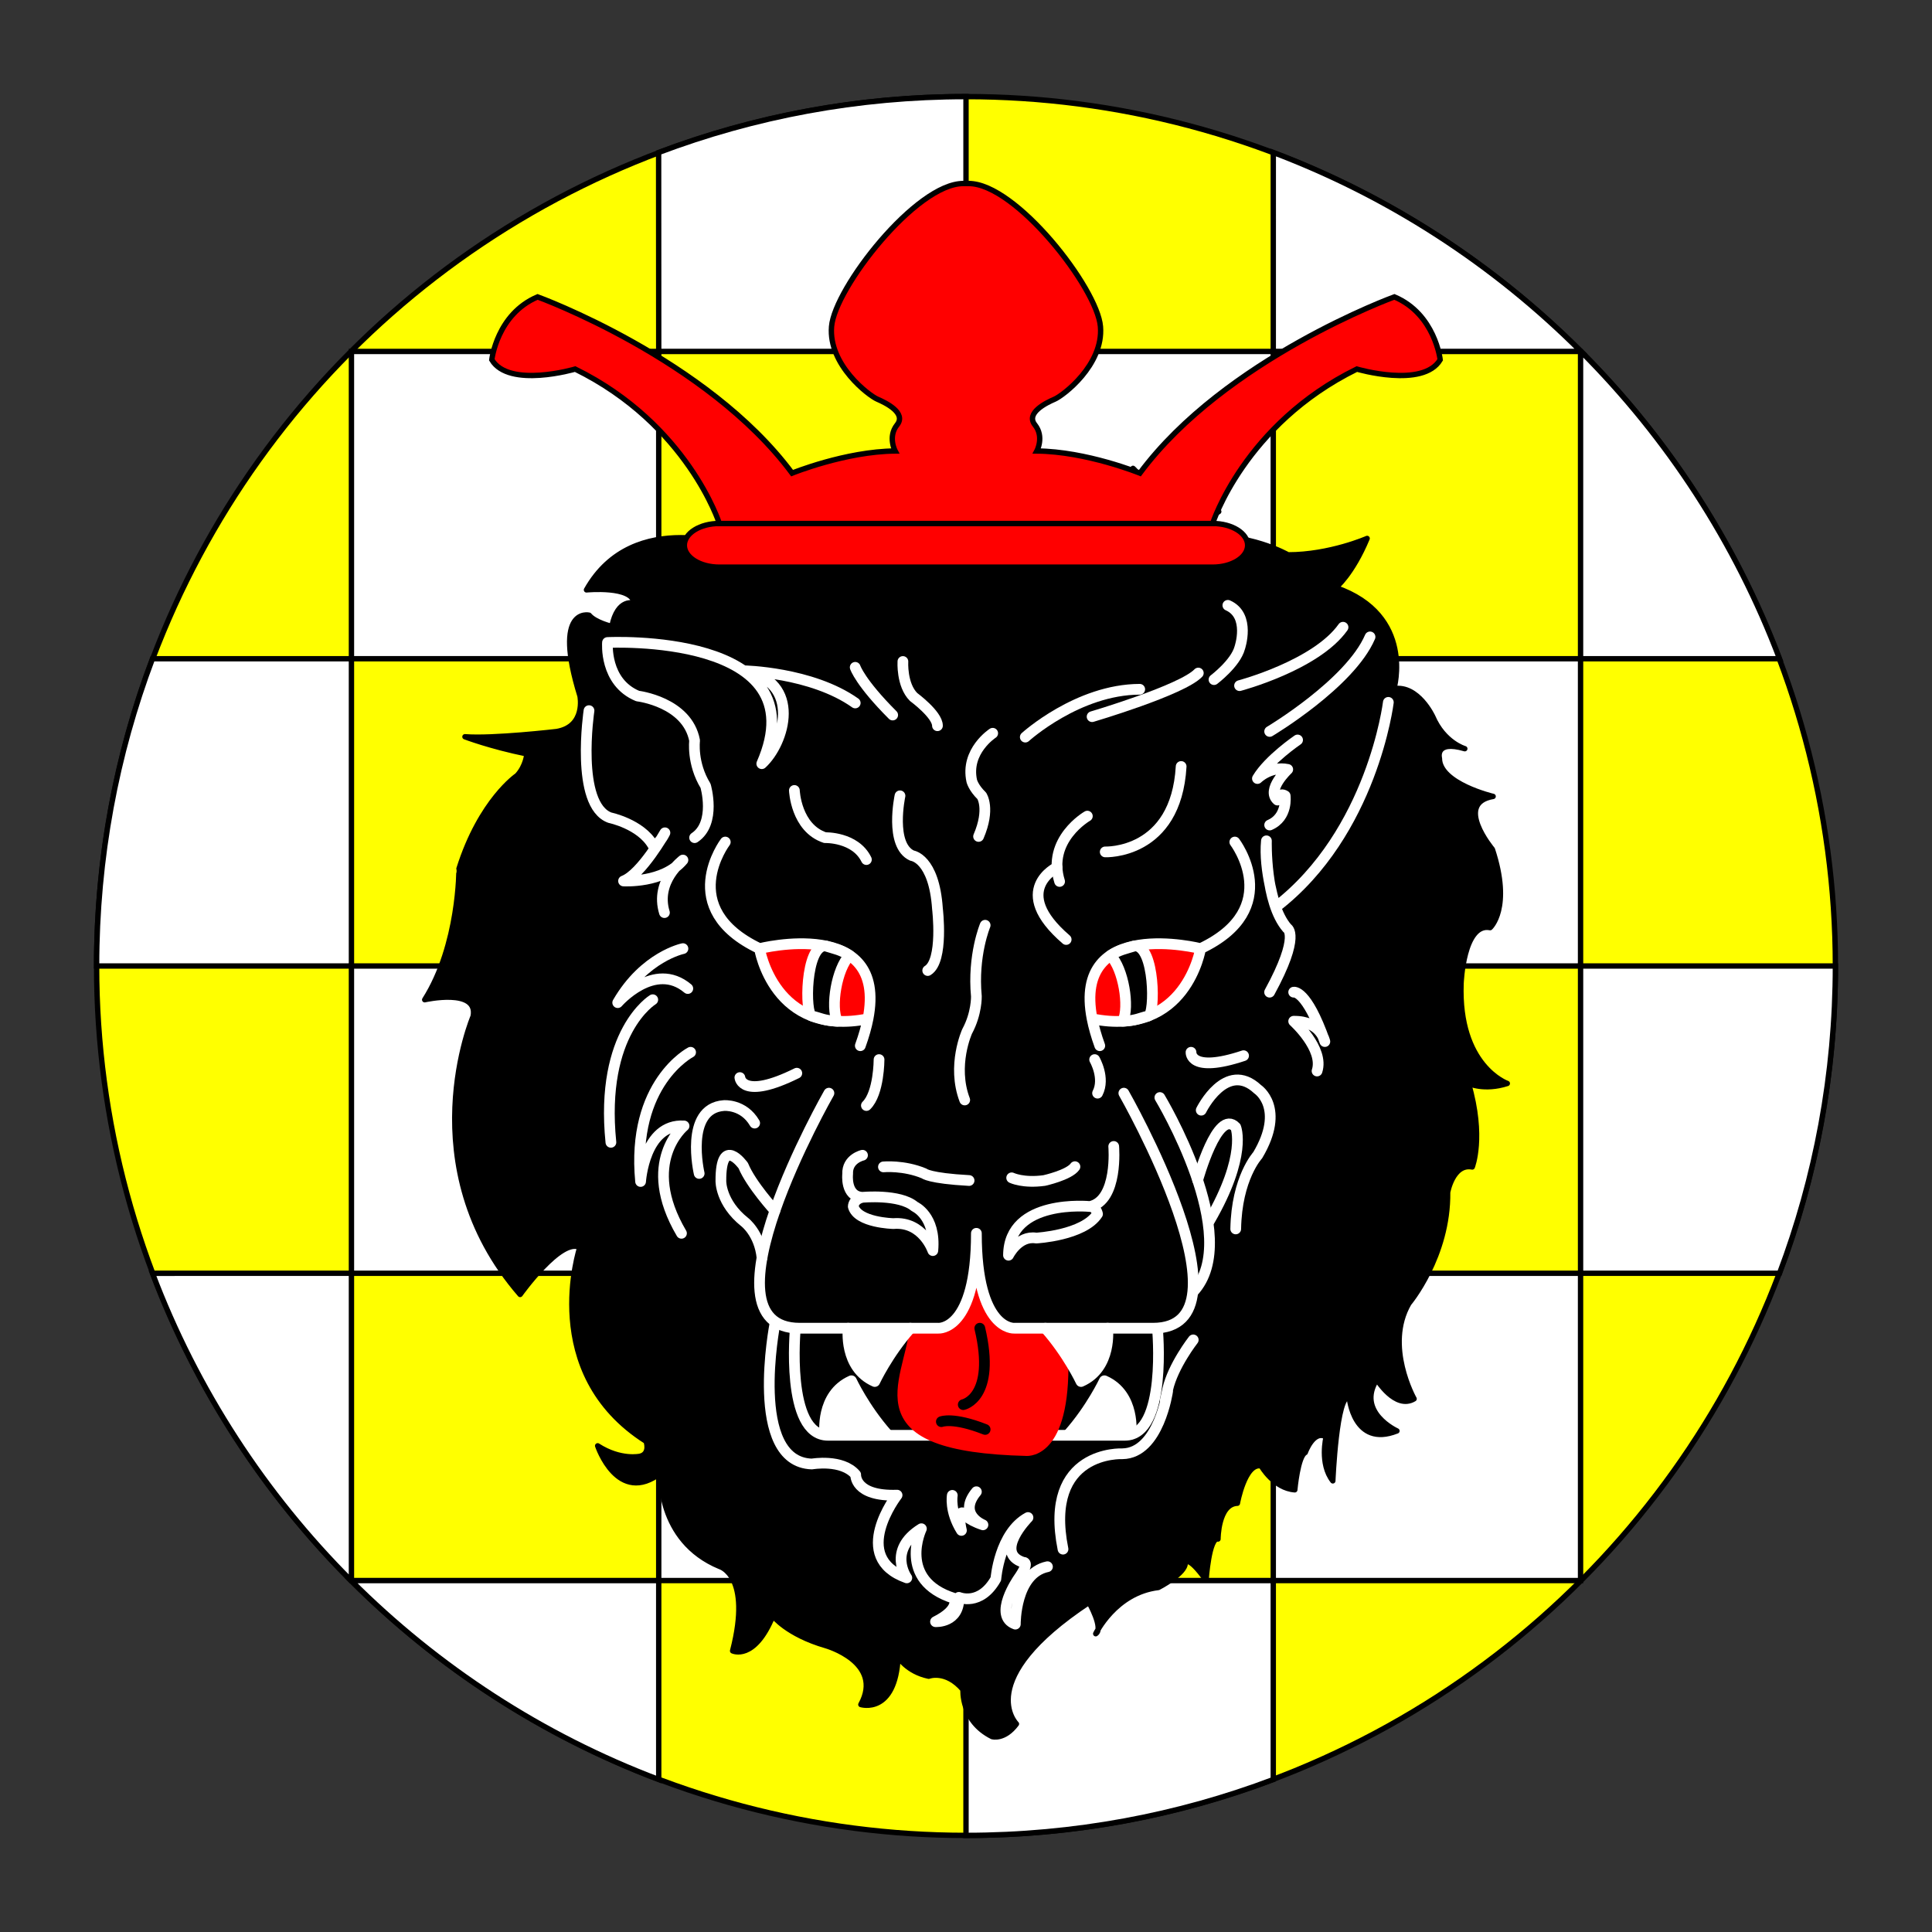<?xml version="1.0" encoding="utf-8"?>
<!-- Generator: Adobe Illustrator 15.0.0, SVG Export Plug-In . SVG Version: 6.00 Build 0)  -->
<!DOCTYPE svg PUBLIC "-//W3C//DTD SVG 1.1//EN" "http://www.w3.org/Graphics/SVG/1.1/DTD/svg11.dtd">
<svg version="1.1" id="Round" xmlns="http://www.w3.org/2000/svg" xmlns:xlink="http://www.w3.org/1999/xlink" x="0px" y="0px"
	 width="360px" height="360px" viewBox="0 0 360 360" enable-background="new 0 0 360 360" xml:space="preserve">
<rect x="0" y="0" width="360" height="360" fill="#333333" stroke="none"/>
<g id="Field_1_">
	<circle fill="#FFFF00" stroke="#000000" stroke-miterlimit="10" cx="180" cy="180" r="162"/>
	<g>
		<path fill="#FFFFFF" stroke="#000000" stroke-miterlimit="10" d="M122.743,294.514v37.077
			c-21.722-8.209-41.218-20.953-57.332-37.077H122.743z"/>
		<path fill="#FFFFFF" stroke="#000000" stroke-miterlimit="10" d="M237.256,294.514H180L180,342
			c20.157,0,39.454-3.682,57.255-10.408L237.256,294.514z"/>
		<rect x="122.743" y="122.744" fill="#FFFFFF" stroke="#000000" stroke-miterlimit="10" width="57.257" height="57.257"/>
		<path fill="#FFFFFF" stroke="#000000" stroke-miterlimit="10" d="M18,180c0-20.158,3.682-39.456,10.409-57.258l37.077,0.001V180
			H18z"/>
		<rect x="237.256" y="122.744" fill="#FFFFFF" stroke="#000000" stroke-miterlimit="10" width="57.257" height="57.257"/>
		<rect x="65.486" y="65.487" fill="#FFFFFF" stroke="#000000" stroke-miterlimit="10" width="57.257" height="57.257"/>
		<path fill="#FFFFFF" stroke="#000000" stroke-miterlimit="10" d="M294.588,65.487c16.088,16.099,28.805,35.567,37.001,57.255
			l-37.076,0.002V65.487H294.588z"/>
		<rect x="180" y="65.487" fill="#FFFFFF" stroke="#000000" stroke-miterlimit="10" width="57.257" height="57.257"/>
		<path fill="#FFFFFF" stroke="#000000" stroke-miterlimit="10" d="M122.724,28.417C140.531,21.685,159.835,18,180,18L180,65.487
			h-57.257L122.724,28.417z"/>
		<path fill="#FFFFFF" stroke="#000000" stroke-miterlimit="10" d="M294.588,65.487c-16.113-16.124-35.608-28.868-57.33-37.077
			l-0.002,37.077H294.588z"/>
		<rect x="65.486" y="180" fill="#FFFFFF" stroke="#000000" stroke-miterlimit="10" width="57.257" height="57.257"/>
		<path fill="#FFFFFF" stroke="#000000" stroke-miterlimit="10" d="M342,180c0,20.157-3.682,39.454-10.409,57.256l-37.077,0.001V180
			H342z"/>
		<rect x="180" y="180" fill="#FFFFFF" stroke="#000000" stroke-miterlimit="10" width="57.257" height="57.257"/>
		<rect x="122.743" y="237.257" fill="#FFFFFF" stroke="#000000" stroke-miterlimit="10" width="57.257" height="57.257"/>
		<path fill="#FFFFFF" stroke="#000000" stroke-miterlimit="10" d="M65.411,294.514c-16.088-16.099-28.805-35.566-37.001-57.254
			l8.559-0.003h28.517v57.257H65.411z"/>
		<rect x="237.256" y="237.257" fill="#FFFFFF" stroke="#000000" stroke-miterlimit="10" width="57.257" height="57.257"/>
	</g>
</g>
<g>
	<path stroke="#000000" stroke-linecap="round" stroke-linejoin="round" stroke-miterlimit="10" d="M79.136,186.284
		c0,0,10.066-2.279,9.029,3.102c0,0-11.947,27.926,8.752,51.82c0,0,7.643-10.699,11.115-8.752c0,0-7.779,23.34,12.365,36.121
		c0,0,0.826,2.293-1.111,2.779c0,0-3.613,0.832-7.92-1.947c0,0,3.752,11.256,11.811,5.004c0,0-0.834,12.643,10.975,17.504
		c0,0,5.975,1.668,2.361,15.699c0,0,4.029,1.945,7.502-6.529c0,0,2.641,3.473,9.863,5.559c0,0,10.838,3.057,6.531,10.975
		c0,0,6.391,1.943,6.945-8.893c0,0,1.668,2.779,5.697,3.613c0,0,3.195-1.25,6.391,2.5c0,0-0.416,5.836,5.42,8.752
		c0,0,2.268,0.697,4.537-2.359c0,0-8.289-8.197,13.521-22.646c0,0,2.779,4.861,1.252,5.836c0,0,3.613-7.643,11.67-8.615
		c0,0,5.139-2.639,5-4.584c0,0,0.418-1.666,3.891,3.195c0,0,0.557-8.059,2.223-7.643c0,0,0-6.529,3.613-6.668
		c0,0,1.389-7.641,4.445-6.945c0,0,2.363,4.168,6.252,4.445c0,0,0.557-6.252,1.945-6.947c0,0,1.527-4.307,3.891-2.916
		c0,0-1.252,5,1.25,8.195c0,0,0.695-16.393,3.057-15.561c0,0,0.834,9.447,8.891,6.254c0,0-7.641-3.475-3.752-9.588
		c0,0,3.475,5.695,6.947,3.613c0,0-5.557-9.863-0.973-17.783c0,0,7.365-8.754,7.225-20.701c0,0,0.973-5.418,4.584-4.723
		c0,0,2.223-5.559-0.693-15.563c0,0,2.916,1.389,7.225,0c0,0-9.168-3.193-8.615-18.615c0,0,0.418-11.393,5.418-10.42
		c0,0,4.029-3.611,0.418-14.588c0,0-7.225-8.613,0.139-9.863c0,0-10.004-2.361-10.004-7.084c0,0-0.971-3.475,4.725-1.807
		c0,0-3.889-1.111-5.975-5.975c0,0-2.736-5.924-7.225-5.199c0,0,3.988-13.693-10.836-18.836c0,0,3.057-2.502,5.836-9.17
		c0,0-6.947,3.057-14.727,3.057c0,0-7.502-4.307-16.949-3.334c0,0-0.695-1.668,4.029-4.725c0,0-10.699-1.527-14.172,0.695
		c0,0,0.975-6.393-1.807-8.753c0,0-3.332,6.391-9.863,9.03c0,0-8.43-0.463-11.855,6.994c0,0-7.316-8.105-22.184-6.438
		c0,0-4.723-4.03-1.945-8.476c0,0-10.004,0-8.057,12.782c0,0-5.279-0.51-10.143-5.326c0,0-4.861-6.483-12.781-4.4
		c0,0,5.697,3.613,3.611,10.699c0,0-19.865-7.781-28.619,7.779c0,0,8.613-0.834,8.891,2.502c0,0-3.055-1.113-4.166,4.307
		c0,0-3.109-0.732-4.232-2.094c0,0-6.869-1.666-1.699,15.066c0,0,1.154,5.678-4.35,6.615c0,0-11.947,1.391-17.088,0.973
		c0,0,4.723,1.805,11.531,3.195c0,0-0.141,2.223-1.807,4.029c0,0-6.809,4.584-10.836,17.365
		C85.527,161.875,85.632,176.047,79.136,186.284z"/>
	<path fill="none" stroke="#FFFFFF" stroke-width="2" stroke-linecap="round" stroke-linejoin="round" stroke-miterlimit="10" d="
		M215.669,247.465c0,0,1.906,19.979-6.074,19.979h-27.66h-27.658c-7.98,0-6.074-19.979-6.074-19.979"/>
	<g>
		
			<path fill="#FF0000" stroke="#FF0000" stroke-width="2" stroke-linecap="round" stroke-linejoin="round" stroke-miterlimit="10" d="
			M197.748,247.493c1.963,21.855-5.119,22.803-6.391,22.803c-31.639-0.766-22.025-12.283-20.848-22.801
			c0,0,9.992,3.246,11.162-12.07C181.671,235.424,180.123,250.577,197.748,247.493z"/>
		<path fill="none" stroke="#000000" stroke-width="2" stroke-linecap="round" stroke-linejoin="round" stroke-miterlimit="10" d="
			M179.488,261.731c0,0,6.164-1.271,3.082-14.238"/>
		<path fill="none" stroke="#000000" stroke-width="2" stroke-linecap="round" stroke-linejoin="round" stroke-miterlimit="10" d="
			M175.408,264.905c0,0,2.176-0.908,8.16,1.451"/>
	</g>
	<path stroke="#FFFFFF" stroke-width="2" stroke-linecap="round" stroke-linejoin="round" stroke-miterlimit="10" d="
		M209.412,203.694c0,0,25.029,43.799,5.441,43.799h-25.844c0,0-7.074,0.545-7.074-17.684c0,18.229-7.072,17.684-7.072,17.684
		h-25.844c-19.588,0,5.439-43.799,5.439-43.799"/>
	<g>
		
			<path fill="#FF0000" stroke="#FFFFFF" stroke-width="2" stroke-linecap="round" stroke-linejoin="round" stroke-miterlimit="10" d="
			M135.144,156.901c0,0-9.4,12.379,6.385,19.859c0,0,23.963-6.076,20.211,13.074c-0.297,1.51-0.766,3.178-1.432,5.018
			c0.666-1.84,1.135-3.508,1.432-5.018c-17.547,3.537-20.211-13.074-20.211-13.074C125.744,169.28,135.144,156.901,135.144,156.901z
			"/>
		<path stroke="#FFFFFF" stroke-width="2" stroke-linecap="round" stroke-linejoin="round" stroke-miterlimit="10" d="
			M153.759,176.247c-3.721-0.021-3.811,12.775-2.486,13.072c1.623,0.365,2.166,0.84,4.744,0.977
			c-1.285-2.652-0.129-9.793,2.291-12.266C156.638,176.965,155.615,176.829,153.759,176.247z"/>
	</g>
	<g>
		
			<path fill="#FF0000" stroke="#FFFFFF" stroke-width="2" stroke-linecap="round" stroke-linejoin="round" stroke-miterlimit="10" d="
			M230.091,156.901c0,0,9.4,12.379-6.383,19.859c0,0-23.965-6.076-20.211,13.074c0.295,1.51,0.764,3.178,1.43,5.018
			c-0.666-1.84-1.135-3.508-1.43-5.018c17.547,3.537,20.211-13.074,20.211-13.074C239.492,169.28,230.091,156.901,230.091,156.901z"
			/>
		<path stroke="#FFFFFF" stroke-width="2" stroke-linecap="round" stroke-linejoin="round" stroke-miterlimit="10" d="
			M211.476,176.247c3.721-0.021,3.813,12.775,2.488,13.072c-1.623,0.365-2.168,0.84-4.744,0.977
			c1.283-2.652,0.129-9.793-2.293-12.266C208.597,176.965,209.621,176.829,211.476,176.247z"/>
	</g>
	<g>
		
			<path fill="#FFFFFF" stroke="#FFFFFF" stroke-width="2" stroke-linecap="round" stroke-linejoin="round" stroke-miterlimit="10" d="
			M158.046,247.493c0,0-0.895,7.346,4.953,9.93c0,0,2.42-5.168,6.637-9.93"/>
		
			<path fill="#FFFFFF" stroke="#FFFFFF" stroke-width="2" stroke-linecap="round" stroke-linejoin="round" stroke-miterlimit="10" d="
			M206.388,247.493c0,0,0.895,7.346-4.955,9.93c0,0-2.42-5.168-6.637-9.93"/>
		
			<path fill="#FFFFFF" stroke="#FFFFFF" stroke-width="2" stroke-linecap="round" stroke-linejoin="round" stroke-miterlimit="10" d="
			M153.693,267.217c0,0-0.895-7.346,4.955-9.932c0,0,2.42,5.17,6.635,9.932"/>
		
			<path fill="#FFFFFF" stroke="#FFFFFF" stroke-width="2" stroke-linecap="round" stroke-linejoin="round" stroke-miterlimit="10" d="
			M210.74,267.217c0,0,0.895-7.346-4.953-9.932c0,0-2.422,5.17-6.639,9.932"/>
	</g>
	<g>
		<path fill="none" stroke="#FFFFFF" stroke-width="2" stroke-linecap="round" stroke-linejoin="round" stroke-miterlimit="10" d="
			M159.357,130.985c-8.162-5.785-20.822-6-20.822-6c11.096,2.059,7.594,13.486,3.412,17.316
			c10.744-24.574-28.748-22.58-28.748-22.58s-0.635,7.391,5.623,9.977c0,0,9.248,1.088,10.609,8.297c0,0-0.545,4.217,2.041,8.434
			c0,0,2.039,6.938-2.041,9.656"/>
		<path fill="none" stroke="#FFFFFF" stroke-width="2" stroke-linecap="round" stroke-linejoin="round" stroke-miterlimit="10" d="
			M109.753,132.417c0,0-2.631,17.592,3.898,19.951c0,0,5.713,1.18,7.98,5.078c0,0,0.998,0.273,2.268-2.268
			c0,0-4.354,7.709-7.709,8.979c0,0,7.438,0.453,11.064-3.9c0,0-5.262,3.898-3.447,9.793"/>
		<path fill="none" stroke="#FFFFFF" stroke-width="2" stroke-linecap="round" stroke-linejoin="round" stroke-miterlimit="10" d="
			M127.255,176.762c0,0-7.164,1.451-12.152,10.066c0,0,6.826-7.885,13.059-2.631"/>
		<path fill="none" stroke="#FFFFFF" stroke-width="2" stroke-linecap="round" stroke-linejoin="round" stroke-miterlimit="10" d="
			M121.632,186.284c0,0-9.885,5.986-7.799,26.57"/>
		<path fill="none" stroke="#FFFFFF" stroke-width="2" stroke-linecap="round" stroke-linejoin="round" stroke-miterlimit="10" d="
			M128.683,196.077c0,0-11.086,5.713-9.318,24.076c0,0,0.707-10.824,8.098-10.35c0,0-8.289,6.744-0.48,20.006"/>
		<path fill="none" stroke="#FFFFFF" stroke-width="2" stroke-linecap="round" stroke-linejoin="round" stroke-miterlimit="10" d="
			M130.281,218.655c0,0-2.822-12.105,4.592-12.648c0,0,3.639-0.342,5.746,3.264"/>
		<path fill="none" stroke="#FFFFFF" stroke-width="2" stroke-linecap="round" stroke-linejoin="round" stroke-miterlimit="10" d="
			M159.357,124.348c0,0,0.904,2.811,6.98,8.887"/>
		<path fill="none" stroke="#FFFFFF" stroke-width="2" stroke-linecap="round" stroke-linejoin="round" stroke-miterlimit="10" d="
			M168.242,123.26c0,0-0.27,4.354,1.996,6.619c0,0,4.443,3.266,4.443,5.35"/>
		<path fill="none" stroke="#FFFFFF" stroke-width="2" stroke-linecap="round" stroke-linejoin="round" stroke-miterlimit="10" d="
			M148.021,147.29c0,0,0.271,6.98,5.713,8.795c0,0,5.621-0.18,7.707,4.082"/>
		<path fill="none" stroke="#FFFFFF" stroke-width="2" stroke-linecap="round" stroke-linejoin="round" stroke-miterlimit="10" d="
			M167.699,148.288c0,0-1.994,9.25,2.268,11.154c0,0,4.08,0.453,4.715,9.883c0,0,1.178,9.705-1.814,11.518"/>
		<path fill="none" stroke="#FFFFFF" stroke-width="2" stroke-linecap="round" stroke-linejoin="round" stroke-miterlimit="10" d="
			M137.865,200.792c0,0,0.363,4.262,10.609-0.816"/>
		<path fill="none" stroke="#FFFFFF" stroke-width="2" stroke-linecap="round" stroke-linejoin="round" stroke-miterlimit="10" d="
			M144.394,225.594c0,0-4.445-4.854-5.895-8.389c0,0-4.213-5.895-4.172,2.857c0,0-0.104,4.033,4.443,7.66
			c0,0,2.758,2.086,3.223,6.646"/>
		<path fill="none" stroke="#FFFFFF" stroke-width="2" stroke-linecap="round" stroke-linejoin="round" stroke-miterlimit="10" d="
			M163.798,197.438c0,0,0,6.256-2.357,8.559"/>
		<path fill="none" stroke="#FFFFFF" stroke-width="2" stroke-linecap="round" stroke-linejoin="round" stroke-miterlimit="10" d="
			M183.568,172.409c0,0-2.357,5.623-1.633,13.24c0,0,0.092,3.174-1.723,6.529c0,0-2.902,6.348-0.453,12.787"/>
		<path fill="none" stroke="#FFFFFF" stroke-width="2" stroke-linecap="round" stroke-linejoin="round" stroke-miterlimit="10" d="
			M184.974,136.633c0,0-5.125,3.311-3.9,8.889c0,0,0.311,1.27,1.857,2.766c0,0,1.637,2.402-0.588,7.57"/>
		<path fill="none" stroke="#FFFFFF" stroke-width="2" stroke-linecap="round" stroke-linejoin="round" stroke-miterlimit="10" d="
			M191.048,137.348c0,0,9.76-8.875,21.322-8.91"/>
		<path fill="none" stroke="#FFFFFF" stroke-width="2" stroke-linecap="round" stroke-linejoin="round" stroke-miterlimit="10" d="
			M203.496,133.54c0,0,16.799-4.965,19.791-8.127"/>
		<path fill="none" stroke="#FFFFFF" stroke-width="2" stroke-linecap="round" stroke-linejoin="round" stroke-miterlimit="10" d="
			M226.21,126.635c0,0,4.014-3.025,4.795-5.916c0,0,2.074-6.02-2.211-7.924"/>
		<path fill="none" stroke="#FFFFFF" stroke-width="2" stroke-linecap="round" stroke-linejoin="round" stroke-miterlimit="10" d="
			M230.972,127.758c0,0,14.248-3.773,19.281-10.881"/>
		<path fill="none" stroke="#FFFFFF" stroke-width="2" stroke-linecap="round" stroke-linejoin="round" stroke-miterlimit="10" d="
			M236.582,136.293c0,0,14.963-8.908,18.705-17.615"/>
		<path fill="none" stroke="#FFFFFF" stroke-width="2" stroke-linecap="round" stroke-linejoin="round" stroke-miterlimit="10" d="
			M202.611,152.073c0,0-7.617,4.352-5.17,12.174"/>
		<path fill="none" stroke="#FFFFFF" stroke-width="2" stroke-linecap="round" stroke-linejoin="round" stroke-miterlimit="10" d="
			M196.968,161.606c0,0-8.98,4.273,1.697,13.455"/>
		<path fill="none" stroke="#FFFFFF" stroke-width="2" stroke-linecap="round" stroke-linejoin="round" stroke-miterlimit="10" d="
			M205.943,158.739c0,0,13.195,0.543,14.146-15.916"/>
		<path fill="none" stroke="#FFFFFF" stroke-width="2" stroke-linecap="round" stroke-linejoin="round" stroke-miterlimit="10" d="
			M241.785,137.883c0,0-5.371,3.646-7.48,7.184c0,0,2.381-2.381,5.645-1.699c0,0-4.08,3.809-1.904,5.713
			c0,0,0.273-1.518,1.428-0.793c0,0,0.545,3.969-2.891,5.441"/>
		<path fill="none" stroke="#FFFFFF" stroke-width="2" stroke-linecap="round" stroke-linejoin="round" stroke-miterlimit="10" d="
			M258.697,130.875c0,0-2.957,24.293-21.002,38.162c0,0-2.258-6.922-1.715-12.361c0,0-0.314,11.469,3.857,16.275
			c0,0,2.584,1.223-3.266,11.926"/>
		<path fill="none" stroke="#FFFFFF" stroke-width="2" stroke-linecap="round" stroke-linejoin="round" stroke-miterlimit="10" d="
			M241.06,184.877c0,0,2.357-0.59,5.805,9.203c0,0-0.725-3.852-5.805-3.785c0,0,5.713,5.148,4.354,9.273"/>
		<path fill="none" stroke="#FFFFFF" stroke-width="2" stroke-linecap="round" stroke-linejoin="round" stroke-miterlimit="10" d="
			M203.972,197.438c0,0,1.996,3.445,0.545,6.256"/>
		<path fill="none" stroke="#FFFFFF" stroke-width="2" stroke-linecap="round" stroke-linejoin="round" stroke-miterlimit="10" d="
			M221.929,196.077c0,0-0.273,3.988,9.793,0.635"/>
		<path fill="none" stroke="#FFFFFF" stroke-width="2" stroke-linecap="round" stroke-linejoin="round" stroke-miterlimit="10" d="
			M223.833,206.866c0,0,4.623-9.43,10.518-3.898c0,0,5.258,3.463,0,12.297c0,0-3.92,4.207-4.092,13.729"/>
		<path fill="none" stroke="#FFFFFF" stroke-width="2" stroke-linecap="round" stroke-linejoin="round" stroke-miterlimit="10" d="
			M216.125,204.51c0,0,15.688,26.025,6.219,36.182"/>
		<path fill="none" stroke="#FFFFFF" stroke-width="2" stroke-linecap="round" stroke-linejoin="round" stroke-miterlimit="10" d="
			M223.164,219.907c0,0,3.709-13.492,7.096-9.867c0,0,2.188,5.225-4.879,17.412"/>
		<path fill="none" stroke="#FFFFFF" stroke-width="2" stroke-linecap="round" stroke-linejoin="round" stroke-miterlimit="10" d="
			M144.394,246.678c0,0-5.033,25.754,6.891,26.117c0,0,5.623-0.998,8.162,1.994c0,0-0.271,4.08,7.709,3.809
			c0,0-8.979,11.607,1.813,15.416c0,0-3.719-5.168,2.721-9.16c0,0-4.625,9.613,6.076,12.969c0,0,1.27,1.996-3.447,4.354
			c0,0,4.445,0.271,4.354-4.535c0,0,3.988,1.723,6.893-3.445c0,0,0.633-8.525,5.984-11.428c0,0-6.438,6.529-0.908,8.344
			c0,0,1.451-0.271-0.904,3.084c0,0-4.805,6.893-0.545,8.434c0,0-0.09-9.432,5.986-10.701"/>
		<path fill="none" stroke="#FFFFFF" stroke-width="2" stroke-linecap="round" stroke-linejoin="round" stroke-miterlimit="10" d="
			M222.343,249.67c0,0-3.771,4.807-4.77,9.25c-0.996,4.443,0,0.271,0,0.271s-1.633,11.607-8.434,11.697
			c0,0-14.781-0.725-11.063,17.773"/>
		<path fill="none" stroke="#FFFFFF" stroke-width="2" stroke-linecap="round" stroke-linejoin="round" stroke-miterlimit="10" d="
			M164.617,217.432c0,0,3.764-0.363,7.572,1.223c0,0,0.906,0.908,8.387,1.316"/>
		<path fill="none" stroke="#FFFFFF" stroke-width="2" stroke-linecap="round" stroke-linejoin="round" stroke-miterlimit="10" d="
			M188.511,219.471c0,0,2.133,1.043,6.076,0.5c0,0,4.625-1.023,5.713-2.576"/>
		<path fill="none" stroke="#FFFFFF" stroke-width="2" stroke-linecap="round" stroke-linejoin="round" stroke-miterlimit="10" d="
			M160.716,215.264c0,0-2.902,0.658-2.766,3.498c0,0-0.498,4.201,2.766,4.338c0,0,6.938-0.648,9.703,1.717c0,0,3.99,1.729,3.4,8.211
			c0,0-1.857-5.486-7.346-5.031c0,0-6.664-0.148-7.48-3.18c0,0,0-1.355,1.723-1.717"/>
		<path fill="none" stroke="#FFFFFF" stroke-width="2" stroke-linecap="round" stroke-linejoin="round" stroke-miterlimit="10" d="
			M207.525,213.624c0,0,0.867,10.066-4.428,11.193c0,0-15.109-1.537-15.178,9.074c0,0,1.838-3.74,5.17-3.197
			c0,0,8.828-0.477,11.42-4.488c0,0-0.266-1.389-1.412-1.389"/>
		<path fill="none" stroke="#FFFFFF" stroke-width="2" stroke-linecap="round" stroke-linejoin="round" stroke-miterlimit="10" d="
			M177.447,278.643c0,0-0.543,2.924,1.701,6.527c0,0-0.885-3.672,0.34-3.264c0,0,0.631,1.225,3.67,2.223c0,0-4.76-1.904-1.223-6.166
			"/>
	</g>
</g>
<g>
	<path fill="#FF0000" stroke="#000000" stroke-miterlimit="10" d="M232.478,101.61c0,2.249-2.92,4.071-6.52,4.071h-91.917
		c-3.6,0-6.521-1.822-6.521-4.071l0,0c0-2.247,2.921-4.068,6.521-4.068h91.917C229.558,97.542,232.478,99.363,232.478,101.61
		L232.478,101.61z"/>
	<path fill="#FF0000" stroke="#000000" stroke-miterlimit="10" d="M180.512,34.197c8.773,0,23.949,19.473,24.541,26.652
		c0.594,7.179-6.996,12.872-8.535,13.533c-1.541,0.659-5.453,2.557-3.674,4.785c1.779,2.229,0.355,4.869,0.355,4.869
		c9.246,0.082,19.203,4.126,19.203,4.126c15.885-21.372,47.424-32.841,47.424-32.841c7.586,3.218,8.533,11.717,8.533,11.717
		c-3.199,5.364-15.531,1.733-15.531,1.733c-20.984,10.313-26.869,28.771-26.869,28.771h-91.917c0,0-5.888-18.458-26.87-28.771
		c0,0-12.33,3.631-15.531-1.733c0,0,0.949-8.499,8.537-11.717c0,0,31.533,11.469,47.42,32.841c0,0,9.957-4.044,19.204-4.126
		c0,0-1.424-2.64,0.356-4.869c1.777-2.228-2.134-4.125-3.675-4.785c-1.542-0.661-9.128-6.354-8.536-13.533
		c0.595-7.179,15.768-26.652,24.541-26.652H180.512z"/>
</g>
</svg>
